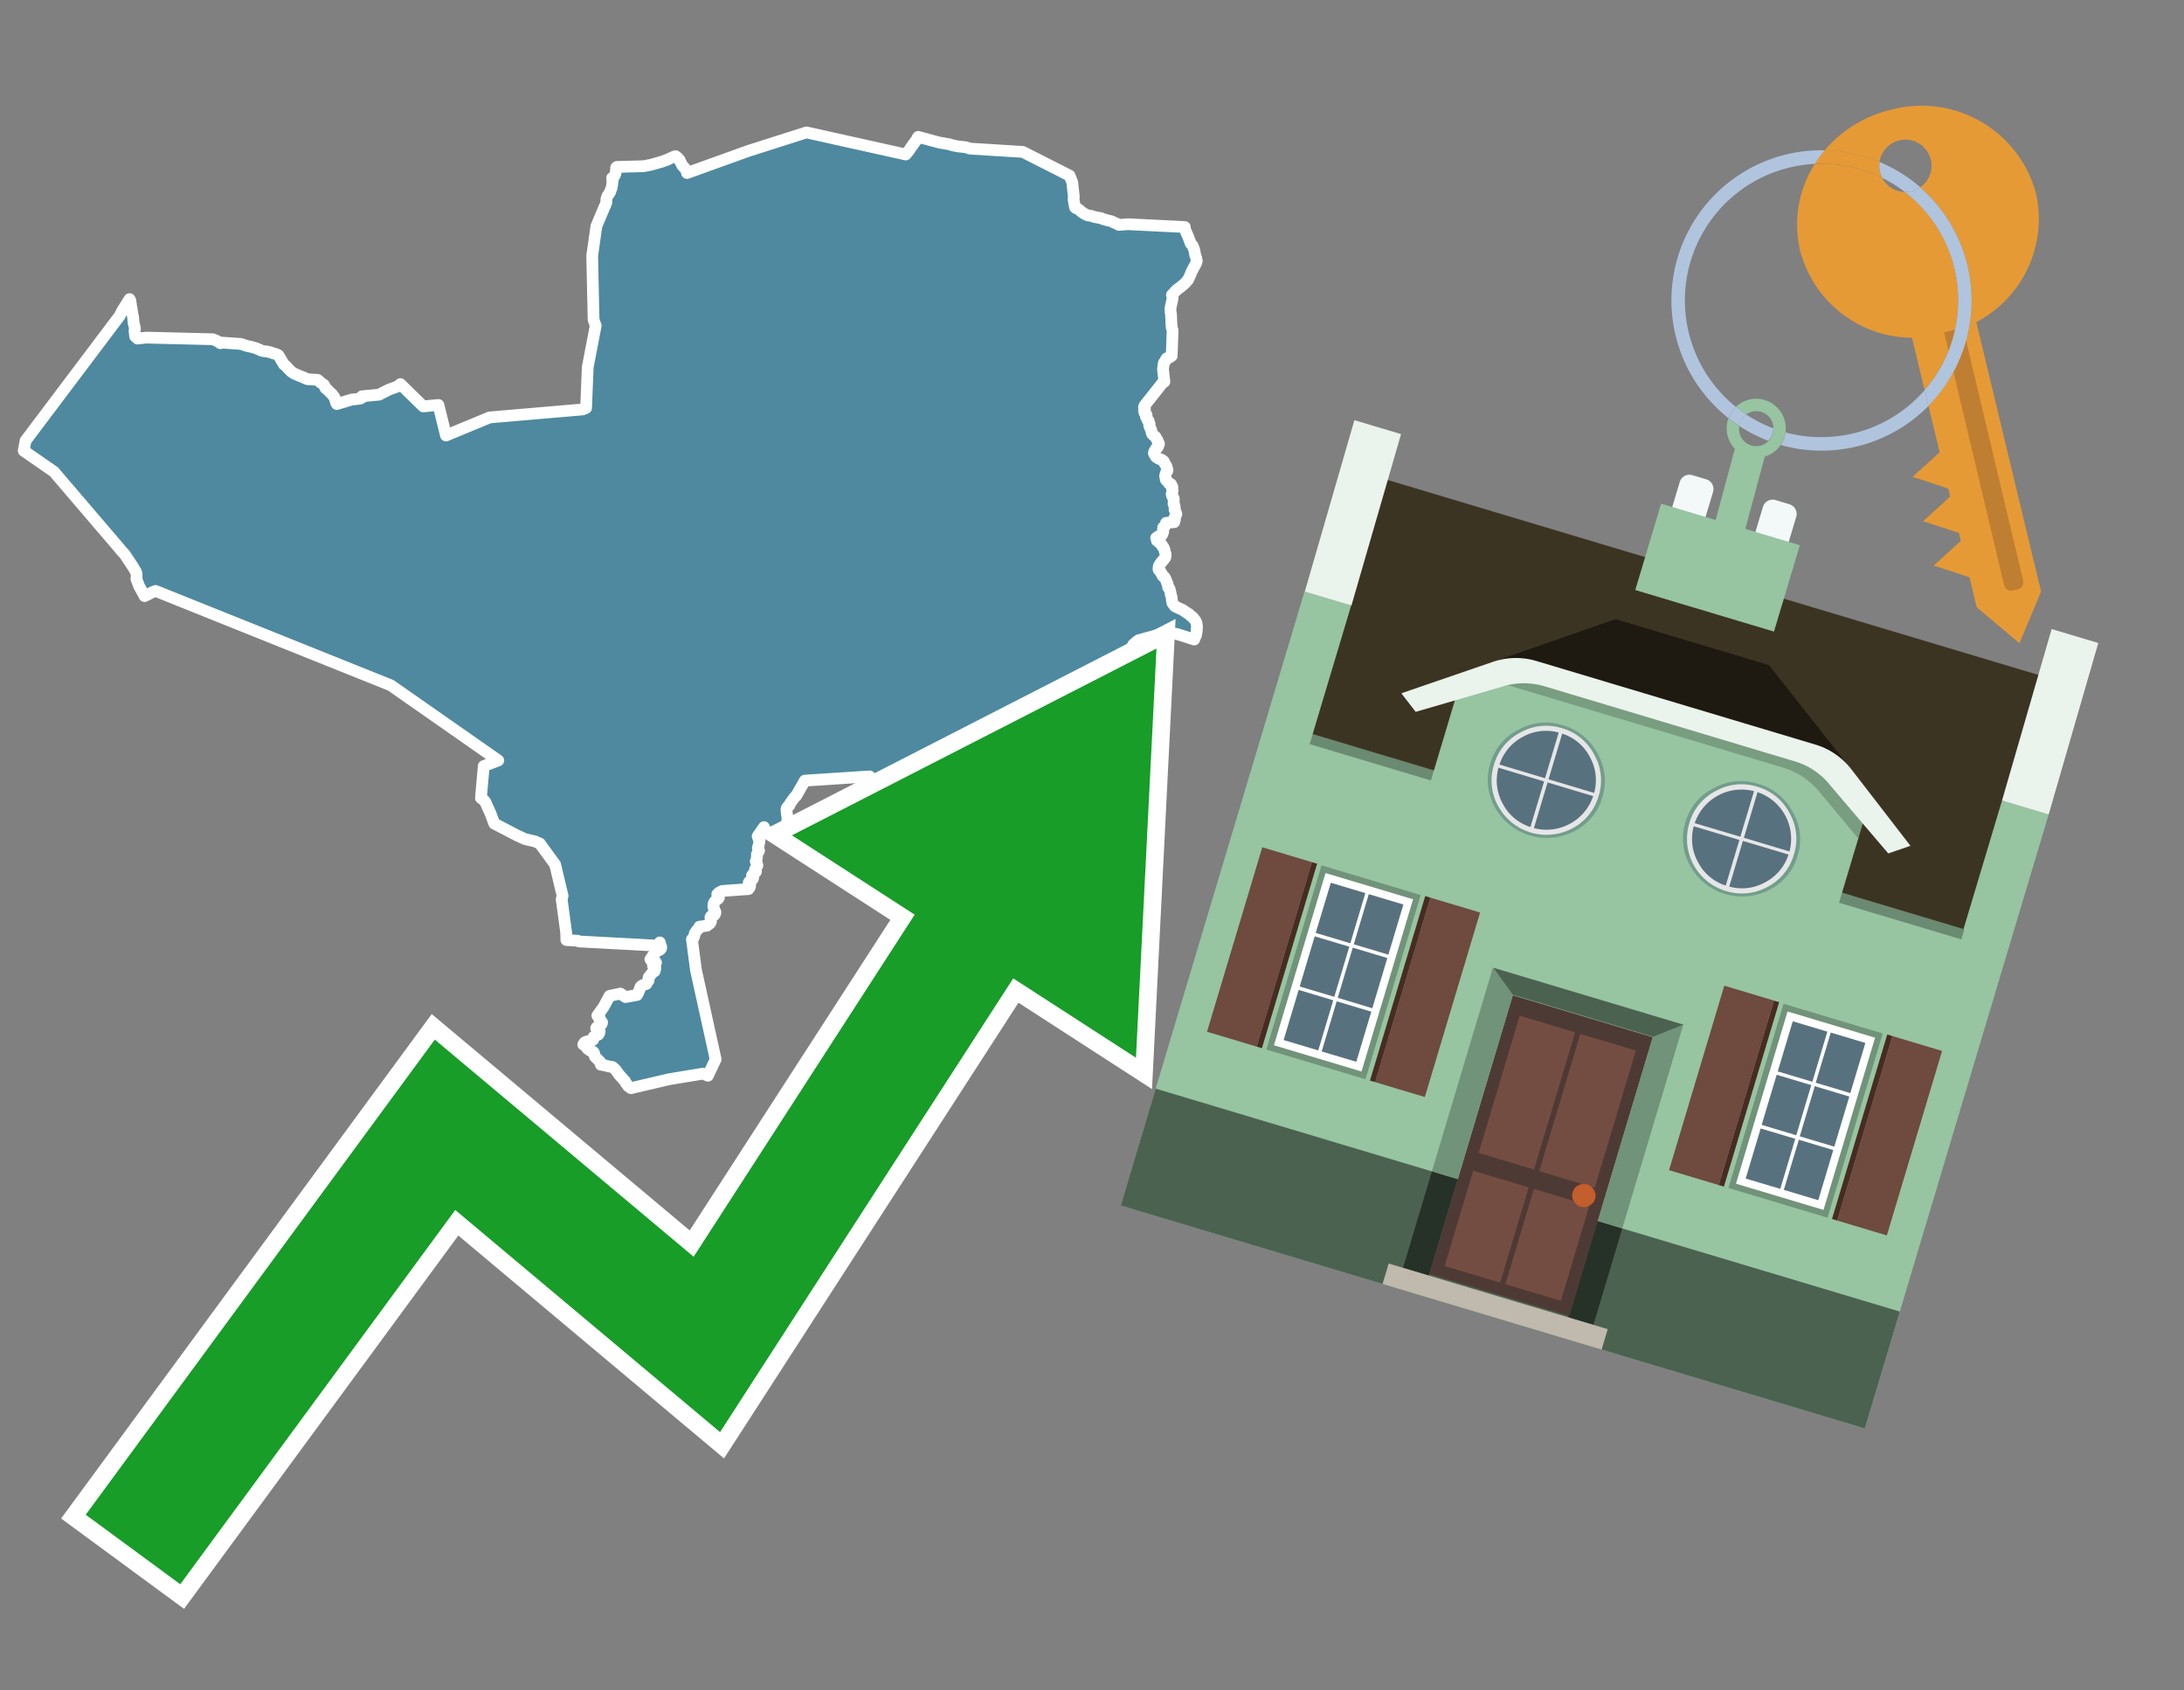 <svg id="Text" xmlns="http://www.w3.org/2000/svg" width="93.05" height="72" viewBox="0 0 93.05 72"><rect x="0" y="0" width="93.05" height="72" fill="#808080" stroke="none"/><polygon points="5.52,12.74 5.55,12.79 5.56,12.83 5.56,12.88 5.57,12.92 5.58,12.97 5.58,13 5.59,13.07 5.61,13.16 5.63,13.32 5.65,13.41 5.67,13.5 5.67,13.53 5.68,13.59 5.68,13.66 5.69,13.71 5.69,13.74 5.7,13.79 5.73,13.9 5.75,14 5.74,14.03 5.73,14.1 5.74,14.14 5.74,14.17 5.75,14.21 5.75,14.24 5.75,14.28 5.76,14.33 5.86,14.42 6.24,14.38 9.07,14.45 9.14,14.48 9.22,14.51 9.31,14.56 9.39,14.62 9.4,14.59 10.27,14.65 10.44,14.71 10.54,14.74 10.73,14.78 10.9,14.83 10.97,14.86 11.05,14.89 11.1,14.92 11.19,14.95 11.42,14.98 11.53,15.01 11.61,15.04 11.76,15.08 11.86,15.13 11.96,15.29 11.99,15.35 12.08,15.49 12.09,15.52 12.17,15.58 12.2,15.61 12.27,15.69 12.36,15.78 12.41,15.83 12.47,15.87 12.51,15.9 12.58,15.93 12.65,15.96 12.71,15.99 12.81,16.03 12.94,16.08 13.02,16.12 13.09,16.15 13.53,16.18 13.6,16.23 13.65,16.29 13.8,16.39 13.82,16.42 13.85,16.49 13.87,16.54 13.92,16.57 13.98,16.63 14.04,16.69 14.09,16.74 14.14,16.78 14.18,16.84 14.24,16.91 14.29,17.05 14.3,17.08 14.33,17.13 14.32,17.16 14.35,17.21 14.98,17.02 15.34,16.98 15.42,16.94 15.42,16.88 16.15,16.81 16.56,16.6 16.94,16.46 17.06,16.36 18.03,17.31 18.68,17.25 19,18.55 20.86,17.78 24.82,17.44 24.97,17.38 25.04,15.64 25.38,13.87 25.29,13.62 25.23,10.9 25.41,9.63 25.76,8.8 25.79,8.75 25.81,8.69 25.82,8.66 25.84,8.6 25.83,8.55 25.84,8.47 25.85,8.43 25.88,8.35 25.92,8.29 25.95,8.25 25.97,8.21 26,8.17 26.01,8.12 26.03,8.07 26.05,8.03 26.06,8 26.07,7.93 26.08,7.88 26.09,7.79 26.1,7.73 26.09,7.68 26.09,7.65 26.08,7.61 26.08,7.58 26.15,7.54 26.2,7.45 26.22,7.4 26.25,7.24 26.25,7.2 26.25,7.17 26.25,7.14 26.28,7.11 27.41,7.08 27.73,7.02 27.87,6.98 28.22,6.88 28.46,6.79 28.54,6.75 28.7,6.68 28.78,6.65 28.86,6.71 28.96,6.82 28.97,6.85 29,6.92 29.02,6.95 29.07,7.05 29.27,7.27 29.3,7.3 29.26,7.33 29.27,7.37 31.88,6.43 34.36,5.64 38.59,6.58 38.64,6.52 38.75,6.38 38.8,6.3 38.93,6.12 39,6.02 39.03,5.99 39.06,5.94 39.08,5.89 39.12,5.83 40.01,6.07 40.47,6.15 40.54,6.18 40.68,6.21 40.85,6.24 41.14,6.27 41.33,6.33 43.58,6.47 45.57,7.48 45.68,7.76 45.69,7.82 45.75,8.38 45.74,8.5 45.8,8.83 45.83,8.86 45.9,8.89 45.96,8.92 46.02,8.97 46.07,9.02 46.13,9.06 46.21,9.11 46.27,9.14 46.33,9.17 46.52,9.2 46.58,9.23 46.72,9.26 46.91,9.29 46.96,9.32 47.06,9.35 47.2,9.39 47.34,9.42 47.43,9.46 47.48,9.49 47.56,9.52 47.67,9.58 48.06,9.55 50.48,9.67 50.47,9.7 50.5,9.8 50.52,9.85 50.63,10.1 50.64,10.13 50.66,10.18 50.73,10.37 50.81,10.46 50.88,10.64 50.91,10.79 50.92,10.86 50.96,10.97 50.98,11.06 50.99,11.11 50.98,11.14 50.97,11.18 50.96,11.21 50.87,11.38 50.76,11.59 50.73,11.67 50.65,11.85 50.62,11.91 50.59,11.95 50.54,12 50.52,12.03 50.46,12.09 50.34,12.19 50.28,12.24 50.21,12.29 50.17,12.32 50.11,12.37 50.07,12.41 50.05,12.44 49.99,12.5 49.93,12.56 49.95,12.62 49.96,12.7 49.87,13.12 49.87,13.21 49.87,13.28 49.89,13.36 49.91,13.83 49.92,13.94 49.96,14.07 49.92,15.16 49.86,15.19 49.84,15.22 49.71,15.26 49.67,15.32 49.63,15.41 49.59,15.45 49.57,15.55 49.55,15.74 49.61,16.26 49.52,16.32 48.76,17.28 48.74,17.34 48.78,17.41 48.74,17.47 48.75,17.5 48.75,17.53 48.76,17.58 48.81,17.61 48.84,17.65 48.85,17.68 48.83,17.71 48.82,17.74 48.86,17.81 48.89,17.85 48.88,17.88 48.94,17.93 48.95,17.97 48.95,18.01 48.97,18.04 48.98,18.07 48.96,18.12 48.97,18.15 48.99,18.18 49.01,18.25 49.04,18.29 49.05,18.33 49.06,18.36 49.06,18.41 49.08,18.45 49.09,18.49 49.12,18.52 49.21,18.59 49.24,18.62 49.25,18.66 49.28,18.7 49.31,18.74 49.32,18.8 49.34,18.83 49.37,18.87 49.38,18.9 49.37,18.93 49.36,18.96 49.34,18.99 49.34,19.02 49.32,19.05 49.3,19.08 49.25,19.11 49.24,19.14 49.22,19.17 49.18,19.23 49.17,19.26 49.16,19.3 49.18,19.34 49.19,19.37 49.22,19.4 49.24,19.44 49.26,19.47 49.32,19.51 49.4,19.55 49.49,19.58 49.55,19.62 49.59,19.66 49.61,19.72 49.63,19.76 49.67,19.81 49.69,19.84 49.7,19.87 49.71,19.93 49.74,20 49.74,20.04 49.73,20.07 49.68,20.13 49.65,20.23 49.64,20.28 49.65,20.31 49.66,20.34 49.66,20.4 49.67,20.43 49.69,20.46 49.74,20.5 49.78,20.55 49.8,20.59 49.89,20.62 49.89,20.67 49.93,20.7 49.95,20.74 49.94,20.77 49.93,20.8 49.94,20.83 49.95,20.86 49.96,20.89 49.95,20.95 49.93,21 49.92,21.04 49.94,21.13 49.97,21.17 50,21.21 50.01,21.25 50.01,21.31 50,21.34 50.01,21.4 50,21.44 50,21.47 50.02,21.51 50.04,21.54 50.05,21.62 50.05,21.67 50.04,21.7 50.05,21.73 50.08,21.78 50.1,21.83 50.11,21.86 50.12,21.9 50.1,21.94 50.09,21.97 50.06,22.02 50.04,22.05 50.06,22.08 50.06,22.11 50.05,22.16 50.04,22.2 50.03,22.24 49.68,22.27 49.67,22.31 49.66,22.34 49.64,22.38 49.63,22.41 49.56,22.46 49.55,22.56 49.56,22.65 49.55,22.68 49.51,22.78 49.48,22.82 49.34,22.85 49.32,22.88 49.26,22.91 49.27,22.94 49.31,22.97 49.29,23.03 49.37,23.08 49.39,23.11 49.44,23.14 49.47,23.19 49.51,23.22 49.52,23.27 49.56,23.3 49.58,23.33 49.62,23.44 49.62,23.47 49.64,23.54 49.66,23.59 49.66,23.7 49.64,23.76 49.61,23.79 49.59,23.83 49.55,23.86 49.53,23.9 49.48,23.94 49.47,23.97 49.43,24.01 49.41,24.06 49.38,24.09 49.37,24.12 49.36,24.2 49.36,24.25 49.38,24.29 49.43,24.32 49.47,24.41 49.52,24.47 49.52,24.51 49.55,24.55 49.62,24.59 49.68,24.71 49.7,24.77 49.75,24.89 49.77,25.02 49.81,25.05 49.83,25.08 49.87,25.24 49.88,25.32 49.89,25.35 49.92,25.44 49.92,25.48 49.93,25.58 49.94,25.61 49.94,25.65 49.95,25.68 49.97,25.71 50,25.75 50.02,25.78 50.05,25.82 50.11,25.85 50.32,25.95 50.39,25.98 50.49,26.05 50.56,26.1 50.65,26.15 50.74,26.24 50.79,26.27 50.85,26.33 50.88,26.37 50.94,26.45 50.97,26.52 50.99,26.61 50.99,26.65 51,26.69 51,26.72 50.98,26.8 50.99,26.83 50.99,26.88 50.97,26.97 50.96,27.04 50.95,27.08 50.92,27.13 50.89,27.19 50.88,27.24 50.16,27.01 49.75,26.93 48.51,27.27 48.43,27.33 48.36,27.39 48.29,27.45 48.27,27.48 48.26,27.51 48.24,27.54 48.2,27.59 48.05,27.75 48,27.8 47.96,27.85 47.88,27.92 47.8,28.01 47.76,28.04 47.71,28.09 47.64,28.15 47.61,28.18 47.58,28.21 47.52,28.26 47.46,28.33 47.4,28.39 47.36,28.43 47.32,28.46 47.19,28.49 46.8,28.53 46.83,28.59 46.89,28.71 46.9,28.75 46.9,28.78 46.91,28.81 46.92,28.86 46.92,28.92 46.91,28.96 46.9,28.99 46.9,29.05 46.89,29.09 46.88,29.13 46.76,29.22 46.68,29.27 46.56,29.4 46.54,29.44 46.5,29.5 46.48,29.53 46.44,29.57 46.4,29.62 46.36,29.69 46.3,29.77 46.26,29.8 46.21,29.83 45.24,29.87 45.15,29.92 45.01,30 44.96,30.03 44.87,30.06 44.88,30.12 44.86,30.18 44.84,30.21 44.82,30.24 44.73,30.28 44.71,30.32 44.67,30.36 44.63,30.39 44.39,30.42 44.23,30.45 44.11,30.51 44.07,30.54 43.99,30.57 43.91,30.61 43.81,30.64 43.71,30.69 43.69,30.72 43.65,30.77 43.58,30.8 43.55,30.84 43.51,30.88 43.51,30.91 43.5,30.95 43.5,30.98 43.47,31.04 43.48,31.07 43.45,31.12 43.44,31.15 43.42,31.18 43.42,31.23 43.41,31.26 43.37,31.32 43.34,31.36 43.27,31.4 43.17,31.43 42.27,31.46 42.13,31.53 42.1,31.58 42.05,31.64 42.04,31.67 42.02,31.71 42.01,31.74 41.98,31.77 41.97,31.81 41.86,31.93 41.81,32 41.81,32.06 41.78,32.09 41.73,32.12 41.63,32.16 41.56,32.19 41.49,32.23 41.43,32.29 41.4,32.32 41.37,32.35 41.33,32.42 41.29,32.45 41.27,32.48 41.23,32.51 41.22,32.54 41.21,32.57 41.2,32.6 41.14,32.66 41.1,32.71 41.04,32.76 41.02,32.8 40.95,32.84 40.89,32.87 40.74,32.91 40.59,32.94 40.47,32.99 40.42,33.02 40.37,33.11 40.32,33.22 40.28,33.29 40.27,33.33 40.26,33.36 40.25,33.4 40.23,33.44 40.19,33.48 40.16,33.53 40.1,33.57 40.08,33.6 40.05,33.64 40.01,33.67 39.98,33.74 39.99,33.77 39.98,33.81 39.97,33.84 39.88,33.87 39.13,33.7 37.06,33.15 37.05,33.07 34.29,33.25 33.92,33.9 33.87,33.94 33.8,34.03 33.67,34.21 33.64,34.27 33.63,34.31 33.58,34.34 33.52,34.42 33.51,34.47 33.51,34.5 33.51,34.55 33.52,34.6 33.53,34.71 33.54,34.76 33.55,34.79 33.55,34.82 33.55,34.87 33.55,34.91 33.54,35.01 33.52,35.11 33.5,35.18 33.47,35.28 33.43,35.39 33.4,35.44 33.23,35.36 32.91,35.49 32.88,35.52 32.85,35.55 32.58,35.33 32.55,35.23 32.28,35.62 32.29,35.65 32.3,35.68 32.31,35.71 32.35,35.77 32.36,35.8 32.35,35.87 32.33,35.97 32.32,36.01 32.3,36.08 32.29,36.12 32.3,36.15 32.33,36.2 32.34,36.23 32.33,36.26 32.3,36.3 32.28,36.33 32.25,36.38 32.25,36.41 32.25,36.48 32.24,36.57 32.23,36.61 32.21,36.66 32.2,36.69 32.23,36.75 32.25,36.78 32.27,36.86 32.24,36.93 32.19,36.99 32.17,37.02 32.18,37.06 32.21,37.11 32.2,37.14 32.15,37.17 32.11,37.2 32.09,37.23 32.06,37.26 32.04,37.29 32.04,37.32 32.06,37.35 32.09,37.39 32.08,37.42 32.06,37.46 32.02,37.5 31.97,37.53 31.92,37.56 31.9,37.59 31.9,37.63 31.94,37.67 31.96,37.7 31.96,37.73 31.95,37.76 31.94,37.8 31.91,37.84 31.89,37.87 31.46,37.9 30.77,37.95 30.69,37.99 30.63,38.02 30.59,38.06 30.56,38.09 30.57,38.13 30.62,38.19 30.63,38.23 30.61,38.27 30.53,38.33 30.49,38.36 30.46,38.39 30.43,38.43 30.41,38.47 30.4,38.51 30.4,38.54 30.39,38.6 30.41,38.64 30.41,38.67 30.42,38.73 30.42,38.76 30.46,38.8 30.48,38.85 30.48,38.88 30.46,38.94 30.44,38.97 30.4,39 30.29,39.03 30.27,39.07 30.27,39.1 30.28,39.13 30.29,39.2 30.29,39.23 30.29,39.26 30.25,39.33 30.21,39.36 30.14,39.4 30.12,39.43 29.8,39.47 29.8,39.5 29.79,39.53 29.7,39.61 29.68,39.64 29.6,39.76 29.59,39.83 29.56,39.92 29.55,39.95 29.51,39.98 29.48,40.01 29.65,41.31 30.49,45.12 30.16,45.82 29.95,45.73 28.5,45.97 26.88,46.35 26.76,46.26 26.74,46.22 26.68,46.15 26.64,46.09 26.63,46.05 26.49,45.9 26.39,45.79 26.26,45.61 26.23,45.57 26.2,45.54 26.16,45.5 26.1,45.45 25.93,45.42 25.77,45.38 25.6,45.35 25.59,45.31 25.59,45.28 25.58,45.24 25.53,45.19 25.39,45.05 25.35,45.01 25.33,44.95 25.31,44.85 25.29,44.82 25.26,44.79 25.16,44.76 25.03,44.67 25,44.63 24.96,44.57 24.93,44.54 24.85,44.49 24.87,44.46 24.89,44.43 24.91,44.4 25,44.36 25.21,44.32 25.27,44.29 25.29,44.23 25.29,44.17 25.35,44.13 25.38,44.1 25.49,44.07 25.51,44.04 25.53,44.01 25.52,43.98 25.53,43.95 25.55,43.92 25.54,43.89 25.53,43.86 25.46,43.83 25.4,43.8 25.42,43.76 25.47,43.73 25.53,43.7 25.58,43.66 25.63,43.62 25.65,43.57 25.65,43.54 25.62,43.51 25.57,43.47 25.54,43.44 25.53,43.4 25.55,43.34 25.45,43.26 25.71,42.9 25.97,42.42 26.43,42.32 26.65,42.47 27.14,42.38 27.19,42.29 27.21,42.25 27.23,42.19 27.25,42.15 27.28,42.05 27.32,42 27.37,41.97 27.45,41.94 27.54,41.91 27.58,41.83 27.59,41.8 27.63,41.77 27.63,41.67 27.64,41.62 27.68,41.58 27.72,41.52 27.81,41.41 27.89,41.37 27.92,41.25 27.92,41.22 27.88,41.19 27.84,41.16 27.82,41.13 27.83,41.09 27.87,41.06 27.93,41.03 27.95,41 27.93,40.97 27.75,40.92 27.73,40.89 27.71,40.86 27.75,40.81 27.79,40.74 27.81,40.71 27.87,40.67 27.89,40.63 27.91,40.59 27.94,40.55 27.98,40.52 28.04,40.49 28.11,40.46 28.16,40.41 28.17,40.38 28.17,40.33 28.14,40.25 28.13,40.21 28.12,40.18 28.11,40.14 28.03,40.28 24.67,40.1 24.61,40.07 24.13,40.04 24.12,39.71 23.93,38.3 23.97,38.16 23.65,36.82 23,35.93 22.8,35.84 22.37,35.74 22.02,35.58 21.06,35.08 21.01,34.95 20.91,34.68 20.9,34.65 20.77,34.37 20.68,34.16 20.64,34.11 20.61,34.08 20.49,33.99 20.61,32.63 21.23,32.39 16.65,29.19 6.63,25.17 6.52,25.21 6.38,25.28 6.16,25.39 5.92,24.95 5.87,24.81 5.81,24.66 5.82,24.62 5.82,24.44 5.8,24.37 5.67,24.15 5.32,23.62 5.13,23.41 5.11,23.38 2.39,20.2 2.31,20.1 1.01,19.2 1.09,18.77 5.1,13.45 5.2,13.25 " fill="#4e89a0" stroke="#fff" stroke-linejoin="round" stroke-width="0.5"/><polygon points="49.272 27.624 33.741 35.58 38.97 38.959 29.553 53.529 18.525 44.281 3.652 64.518 7.681 67.479 19.396 51.538 30.678 60.999 43.169 41.673 48.398 45.053 49.272 27.624" fill="none" stroke="#fff" stroke-miterlimit="10" stroke-width="1.5"/><polygon points="49.272 27.624 33.741 35.58 38.97 38.959 29.553 53.529 18.525 44.281 3.652 64.518 7.681 67.479 19.396 51.538 30.678 60.999 43.169 41.673 48.398 45.053 49.272 27.624" fill="#179d28"/><path d="M80.19,7.577a1.16,1.16,0,0,1-.094-.251,1.114,1.114,0,0,1-.018-.429A6.367,6.367,0,0,0,77.743,6.4a5.269,5.269,0,0,0-.423.577c.1,0,.192-.007.288-.007A5.794,5.794,0,0,1,80.19,7.577Z" fill="#e69a35"/><path d="M77.608,6.4A6.394,6.394,0,0,0,73.64,17.81a1.26,1.26,0,0,1,.317-.48A5.821,5.821,0,0,1,77.32,6.981a5.269,5.269,0,0,1,.423-.577Z" fill="#b0c4de"/><path d="M84.2,13.72a4.962,4.962,0,0,0,2.545-5.48,5.047,5.047,0,0,0-6.179-3.566A5.322,5.322,0,0,0,77.743,6.4a6.367,6.367,0,0,1,2.335.493,1.114,1.114,0,1,1,1.736,1.084,6.392,6.392,0,0,1,.347,9.3l.479,1.985-.438.4-.716.648.92.3.6.2.082.341-.438.4-.716.648.92.3.605.2.082.341-.438.4-.716.649.92.3.605.2.307,1.274,1.821,1.534.921-2.2Z" fill="#e69a35"/><path d="M81.154,8.179a1.115,1.115,0,0,1-.964-.6,5.794,5.794,0,0,0-2.582-.6c-.1,0-.192,0-.288.007a4.783,4.783,0,0,0-.625,3.685,4.962,4.962,0,0,0,4.765,3.715L82,16.617a5.82,5.82,0,0,0-.846-8.438Z" fill="#e69a35"/><path d="M74.1,18.142a6.386,6.386,0,0,0,1.232.63.73.73,0,0,0,.224-.527h0a5.783,5.783,0,0,1-1.159-.593A.733.733,0,0,0,74.1,18.142Z" fill="#b0c4de"/><path d="M74.4,17.652q-.228-.152-.44-.322a1.26,1.26,0,0,0-.317.48c.148.117.3.228.46.332A.733.733,0,0,1,74.4,17.652Z" fill="#b0c4de"/><path d="M74.824,16.984a1.257,1.257,0,0,0-.867.346c.141.114.288.222.44.322a.731.731,0,0,1,1.159.593h0a.732.732,0,1,1-1.463,0,.7.7,0,0,1,.007-.1c-.158-.1-.312-.215-.46-.332a1.258,1.258,0,0,0,.273,1.3l-.979,3.635,1.275.341.98-3.639a1.266,1.266,0,0,0,.681-.5,1.249,1.249,0,0,0,.2-.538,1.328,1.328,0,0,0,.012-.168A1.262,1.262,0,0,0,74.824,16.984Z" fill="#97c4a1"/><path d="M85.974,25.1l-.226.053a.3.3,0,0,1-.362-.223l-2.56-10.777.81-.193L86.2,24.736A.3.3,0,0,1,85.974,25.1Z" fill="#bf7f32"/><path d="M80.1,7.326a1.16,1.16,0,0,0,.094.251,5.833,5.833,0,0,1,.964.6,1.137,1.137,0,0,0,.287-.031,1.108,1.108,0,0,0,.373-.167A6.371,6.371,0,0,0,80.078,6.9,1.114,1.114,0,0,0,80.1,7.326Z" fill="#b0c4de"/><path d="M77.608,18.618a5.836,5.836,0,0,1-1.534-.2,1.24,1.24,0,0,1-.2.537,6.4,6.4,0,0,0,6.291-1.666L82,16.617A5.807,5.807,0,0,1,77.608,18.618Z" fill="#b0c4de"/><path d="M81.814,7.981a1.108,1.108,0,0,1-.373.167,1.137,1.137,0,0,1-.287.031A5.82,5.82,0,0,1,82,16.617l.161.667a6.392,6.392,0,0,0-.347-9.3Z" fill="#b0c4de"/><polygon points="83.79 39.753 55.78 31.364 58.988 20.404 86.964 28.783 83.79 39.753 83.79 39.753" fill="#3c3422" fill-rule="evenodd"/><polygon points="81.705 53.32 87.284 34.692 85.297 34.097 83.656 39.575 55.926 31.269 57.567 25.791 55.579 25.196 47.746 51.348 79.451 60.844 81.705 53.32" fill="#97c4a1" fill-rule="evenodd"/><rect x="69.522" y="21.148" width="0.444" height="28.983" transform="translate(15.592 92.226) rotate(-73.326)" opacity="0.3"/><polygon points="87.284 34.692 85.297 34.097 87.411 26.793 89.398 27.388 87.284 34.692 87.284 34.692" fill="#eaf3ec" fill-rule="evenodd"/><polygon points="57.578 25.794 55.591 25.199 57.705 17.896 59.692 18.491 57.578 25.794 57.578 25.794" fill="#eaf3ec" fill-rule="evenodd"/><polygon points="79.451 60.844 80.943 55.865 49.238 46.369 47.747 51.348 79.451 60.844 79.451 60.844" fill="#4c6251" fill-rule="evenodd"/><path d="M71.566,20.528l-.522,1.743,1.418.425.523-1.744a.432.432,0,0,0-.289-.536l-.593-.177A.431.431,0,0,0,71.566,20.528Z" fill="#f3f9f8" fill-rule="evenodd"/><path d="M75.111,21.589l-.522,1.743,1.418.425.522-1.743a.43.43,0,0,0-.289-.536l-.593-.178A.43.43,0,0,0,75.111,21.589Z" fill="#f3f9f8" fill-rule="evenodd"/><polygon points="75.368 28.329 68.829 26.37 63.807 28.121 78.733 32.591 75.368 28.329" fill="#1e1a11"/><polygon points="78.248 32.422 64.442 28.287 62.236 28.998 60.064 36.247 77.453 41.455 79.651 34.116 78.248 32.422" fill="#97c4a1"/><path d="M77.74,32.516S65.088,28.725,65,28.7l-.938.43,11.892,3.562a3.175,3.175,0,0,1,1.532,1l1.685,2.02.327-1.09Z" fill-rule="evenodd" opacity="0.2"/><path d="M77.35,31.716,65.458,28.154a3.041,3.041,0,0,0-1.854.037l-3.9,1.339.611.79,3.626-1.054a3.045,3.045,0,0,1,1.855-.037l10.673,3.2A3.028,3.028,0,0,1,78,33.477l2.45,2.874.945-.325-2.518-3.26A3.036,3.036,0,0,0,77.35,31.716Z" fill="#eaf3ec"/><polygon points="76.683 23.223 70.773 21.453 69.671 25.132 75.581 26.902 76.683 23.223 76.683 23.223" fill="#97c4a1" fill-rule="evenodd"/><g id="Symbol_9_0_Layer2_0_MEMBER_8_MEMBER_21_MEMBER_0_FILL" data-name="Symbol 9 0 Layer2 0 MEMBER 8 MEMBER 21 MEMBER 0 FILL"><path d="M66.584,30.892a2.39,2.39,0,0,0-1.891.189,2.317,2.317,0,0,0-1.2,1.448A2.345,2.345,0,0,0,63.7,34.4a2.528,2.528,0,0,0,3.367,1.008,2.339,2.339,0,0,0,1.2-1.447,2.313,2.313,0,0,0-.208-1.87A2.394,2.394,0,0,0,66.584,30.892Z" fill="#729d8c"/></g><g id="Symbol_9_0_Layer2_0_MEMBER_8_MEMBER_21_MEMBER_1_FILL" data-name="Symbol 9 0 Layer2 0 MEMBER 8 MEMBER 21 MEMBER 1 FILL"><path d="M66.547,31.016a2.241,2.241,0,0,0-1.769.185,2.213,2.213,0,0,0-1.127,1.376,2.239,2.239,0,0,0,.185,1.768,2.341,2.341,0,0,0,3.145.942,2.234,2.234,0,0,0,1.126-1.376,2.207,2.207,0,0,0-.185-1.768A2.237,2.237,0,0,0,66.547,31.016Z" fill="#e6e6e6"/></g><g id="Symbol_9_0_Layer2_0_MEMBER_8_MEMBER_21_MEMBER_2_MEMBER_0_FILL" data-name="Symbol 9 0 Layer2 0 MEMBER 8 MEMBER 21 MEMBER 2 MEMBER 0 FILL"><path d="M65.787,33.284,63.843,32.7a2.036,2.036,0,0,0,.186,1.539,2.015,2.015,0,0,0,1.175.986Z" fill="#58717f"/></g><g id="Symbol_9_0_Layer2_0_MEMBER_8_MEMBER_21_MEMBER_2_MEMBER_1_FILL" data-name="Symbol 9 0 Layer2 0 MEMBER 8 MEMBER 21 MEMBER 2 MEMBER 1 FILL"><path d="M65.827,33.148l.582-1.944a2.01,2.01,0,0,0-1.523.178,2.037,2.037,0,0,0-1,1.183Z" fill="#58717f"/></g><g id="Symbol_9_0_Layer2_0_MEMBER_8_MEMBER_21_MEMBER_2_MEMBER_2_FILL" data-name="Symbol 9 0 Layer2 0 MEMBER 8 MEMBER 21 MEMBER 2 MEMBER 2 FILL"><path d="M67.878,33.91l-1.943-.582-.582,1.944a2.1,2.1,0,0,0,2.525-1.362Z" fill="#58717f"/></g><g id="Symbol_9_0_Layer2_0_MEMBER_8_MEMBER_21_MEMBER_2_MEMBER_3_FILL" data-name="Symbol 9 0 Layer2 0 MEMBER 8 MEMBER 21 MEMBER 2 MEMBER 3 FILL"><path d="M66.558,31.249l-.582,1.943,1.943.582a2.031,2.031,0,0,0-.186-1.539A2.009,2.009,0,0,0,66.558,31.249Z" fill="#58717f"/></g><g id="Symbol_9_0_Layer2_0_MEMBER_8_MEMBER_21_MEMBER_0_FILL-2" data-name="Symbol 9 0 Layer2 0 MEMBER 8 MEMBER 21 MEMBER 0 FILL"><path d="M74.9,33.384a2.4,2.4,0,0,0-1.891.189,2.316,2.316,0,0,0-1.2,1.448,2.341,2.341,0,0,0,.209,1.87A2.527,2.527,0,0,0,75.387,37.9a2.345,2.345,0,0,0,1.2-1.447,2.314,2.314,0,0,0-.209-1.87A2.389,2.389,0,0,0,74.9,33.384Z" fill="#729d8c"/></g><g id="Symbol_9_0_Layer2_0_MEMBER_8_MEMBER_21_MEMBER_1_FILL-2" data-name="Symbol 9 0 Layer2 0 MEMBER 8 MEMBER 21 MEMBER 1 FILL"><path d="M74.867,33.508a2.239,2.239,0,0,0-1.768.185,2.21,2.21,0,0,0-1.127,1.376,2.316,2.316,0,0,0,1.564,2.883,2.261,2.261,0,0,0,1.765-.173A2.237,2.237,0,0,0,76.428,36.4a2.209,2.209,0,0,0-.185-1.769A2.239,2.239,0,0,0,74.867,33.508Z" fill="#e6e6e6"/></g><g id="Symbol_9_0_Layer2_0_MEMBER_8_MEMBER_21_MEMBER_2_MEMBER_0_FILL-2" data-name="Symbol 9 0 Layer2 0 MEMBER 8 MEMBER 21 MEMBER 2 MEMBER 0 FILL"><path d="M74.107,35.776l-1.943-.582a2.031,2.031,0,0,0,.186,1.539,2.009,2.009,0,0,0,1.175.986Z" fill="#58717f"/></g><g id="Symbol_9_0_Layer2_0_MEMBER_8_MEMBER_21_MEMBER_2_MEMBER_1_FILL-2" data-name="Symbol 9 0 Layer2 0 MEMBER 8 MEMBER 21 MEMBER 2 MEMBER 1 FILL"><path d="M74.148,35.64,74.73,33.7a2.1,2.1,0,0,0-2.525,1.362Z" fill="#58717f"/></g><g id="Symbol_9_0_Layer2_0_MEMBER_8_MEMBER_21_MEMBER_2_MEMBER_2_FILL-2" data-name="Symbol 9 0 Layer2 0 MEMBER 8 MEMBER 21 MEMBER 2 MEMBER 2 FILL"><path d="M76.2,36.4l-1.943-.582-.582,1.944a2.015,2.015,0,0,0,1.523-.178A2.036,2.036,0,0,0,76.2,36.4Z" fill="#58717f"/></g><g id="Symbol_9_0_Layer2_0_MEMBER_8_MEMBER_21_MEMBER_2_MEMBER_3_FILL-2" data-name="Symbol 9 0 Layer2 0 MEMBER 8 MEMBER 21 MEMBER 2 MEMBER 3 FILL"><path d="M74.879,33.741,74.3,35.684l1.943.582a2.1,2.1,0,0,0-1.361-2.525Z" fill="#58717f"/></g><polygon points="51.426 43.946 53.542 44.58 55.896 36.723 53.78 36.089 51.426 43.946 51.426 43.946" fill="#6e4a3f" fill-rule="evenodd"/><polygon points="53.542 44.58 53.764 44.647 56.117 36.789 55.896 36.723 53.542 44.58 53.542 44.58" fill="#482b22" fill-rule="evenodd"/><polygon points="60.706 46.726 58.59 46.092 60.943 38.235 63.059 38.868 60.706 46.726 60.706 46.726" fill="#6e4a3f" fill-rule="evenodd"/><polygon points="58.59 46.092 58.368 46.026 60.722 38.168 60.943 38.235 58.59 46.092 58.59 46.092" fill="#482b22" fill-rule="evenodd"/><rect x="53.146" y="39.209" width="8.19" height="4.408" transform="translate(1.145 84.365) rotate(-73.326)" fill="#719379"/><polygon points="60.205 38.304 56.474 37.187 54.277 44.522 58.008 45.639 60.205 38.304 60.205 38.304" fill="#fff" fill-rule="evenodd"/><path d="M59.792,38.527l-.64,2.136-1.474-.442.639-2.135,1.475.441Zm-1.621-.485-.64,2.136-1.474-.442L56.7,37.6l1.474.442Zm-2.158,1.84,1.475.441-.64,2.136-1.474-.441.639-2.136Zm-.683,2.282,1.474.441-.639,2.136L54.69,44.3l.64-2.135Zm.981,2.621.639-2.136,1.475.442-.64,2.135-1.474-.441Zm2.158-1.84L56.994,42.5l.64-2.136,1.474.442-.639,2.136Z" fill="#58717f" fill-rule="evenodd"/><polygon points="80.39 52.621 78.274 51.988 80.628 44.13 82.743 44.764 80.39 52.621 80.39 52.621" fill="#6e4a3f" fill-rule="evenodd"/><polygon points="78.274 51.988 78.053 51.921 80.406 44.064 80.628 44.13 78.274 51.988 78.274 51.988" fill="#482b22" fill-rule="evenodd"/><polygon points="71.111 49.842 73.227 50.476 75.58 42.619 73.464 41.985 71.111 49.842 71.111 49.842" fill="#6e4a3f" fill-rule="evenodd"/><polygon points="73.227 50.476 73.448 50.542 75.802 42.685 75.58 42.619 73.227 50.476 73.227 50.476" fill="#482b22" fill-rule="evenodd"/><rect x="72.83" y="45.105" width="8.19" height="4.408" transform="translate(9.534 107.426) rotate(-73.326)" fill="#719379"/><polygon points="76.159 43.083 79.889 44.2 77.692 51.535 73.962 50.418 76.159 43.083 76.159 43.083" fill="#fff" fill-rule="evenodd"/><path d="M76.381,43.5l1.475.442-.64,2.135-1.475-.441.64-2.136ZM78,43.981l1.474.442-.64,2.136-1.474-.442L78,43.981Zm.791,2.724-.64,2.135L76.679,48.4l.64-2.136,1.474.442Zm-.684,2.282-.639,2.135L76,50.68l.64-2.135,1.474.442Zm-2.26,1.65L74.375,50.2l.639-2.135,1.475.441-.64,2.136Zm-.791-2.724.64-2.135,1.474.441-.639,2.136-1.475-.442Z" fill="#58717f" fill-rule="evenodd"/><polygon points="67.888 56.431 69.118 52.323 68.019 51.994 66.789 56.102 67.888 56.431 67.888 56.431" fill="#263128" fill-rule="evenodd"/><polygon points="60.877 54.331 62.108 50.223 61.007 49.894 59.776 54.002 60.877 54.331 60.877 54.331" fill="#263128" fill-rule="evenodd"/><g id="Symbol_9_0_Layer2_0_MEMBER_8_MEMBER_12_MEMBER_0_FILL" data-name="Symbol 9 0 Layer2 0 MEMBER 8 MEMBER 12 MEMBER 0 FILL"><path d="M70.418,44.178l-5.965-1.786L60.9,54.27l5.964,1.786Z" fill="#4e3a34"/></g><g id="Symbol_9_0_Layer2_0_MEMBER_8_MEMBER_12_MEMBER_1_MEMBER_0_FILL" data-name="Symbol 9 0 Layer2 0 MEMBER 8 MEMBER 12 MEMBER 1 MEMBER 0 FILL"><path d="M65.358,49.815l1.75-5.843-2.363-.708L63,49.107Z" fill="#744d42"/></g><g id="Symbol_9_0_Layer2_0_MEMBER_8_MEMBER_12_MEMBER_1_MEMBER_1_FILL" data-name="Symbol 9 0 Layer2 0 MEMBER 8 MEMBER 12 MEMBER 1 MEMBER 1 FILL"><path d="M67.331,44.039l-1.75,5.842,2.364.708,1.75-5.842Z" fill="#744d42"/></g><g id="Symbol_9_0_Layer2_0_MEMBER_8_MEMBER_12_MEMBER_2_MEMBER_0_FILL" data-name="Symbol 9 0 Layer2 0 MEMBER 8 MEMBER 12 MEMBER 2 MEMBER 0 FILL"><path d="M63.915,54.633l1.215-4.058-2.363-.707-1.215,4.057Z" fill="#744d42"/></g><g id="Symbol_9_0_Layer2_0_MEMBER_8_MEMBER_12_MEMBER_2_MEMBER_1_FILL" data-name="Symbol 9 0 Layer2 0 MEMBER 8 MEMBER 12 MEMBER 2 MEMBER 1 FILL"><path d="M66.5,55.407l1.215-4.057-2.363-.708L64.138,54.7Z" fill="#744d42"/></g><g id="Symbol_9_0_Layer2_0_MEMBER_8_MEMBER_13_FILL" data-name="Symbol 9 0 Layer2 0 MEMBER 8 MEMBER 13 FILL"><path d="M67.959,51.058a.439.439,0,0,0-.045-.367.487.487,0,0,0-.669-.2.445.445,0,0,0-.239.282.457.457,0,0,0,.041.378.481.481,0,0,0,.293.242.459.459,0,0,0,.377-.042A.453.453,0,0,0,67.959,51.058Z" fill="#c35e2d"/></g><g id="Symbol_9_0_Layer2_0_MEMBER_8_MEMBER_14_FILL" data-name="Symbol 9 0 Layer2 0 MEMBER 8 MEMBER 14 FILL"><path d="M64.557,42.047l-.951-.833-2.6,8.68,1.1.329Z" fill="#719379"/></g><g id="Symbol_9_0_Layer2_0_MEMBER_8_MEMBER_15_FILL" data-name="Symbol 9 0 Layer2 0 MEMBER 8 MEMBER 15 FILL"><path d="M71.718,43.643l-1.2.19L68.072,52.01l1.046.313Z" fill="#719379"/></g><g id="Symbol_9_0_Layer2_0_MEMBER_8_MEMBER_16_FILL" data-name="Symbol 9 0 Layer2 0 MEMBER 8 MEMBER 16 FILL"><path d="M63.627,41.22l.836,1.156,5.961,1.786,1.294-.519Z" fill="#4c6251"/></g><polygon points="58.905 54.69 59.166 53.819 68.498 56.614 68.237 57.485 58.905 54.69 58.905 54.69" fill="#c0b9ad" fill-rule="evenodd"/></svg>